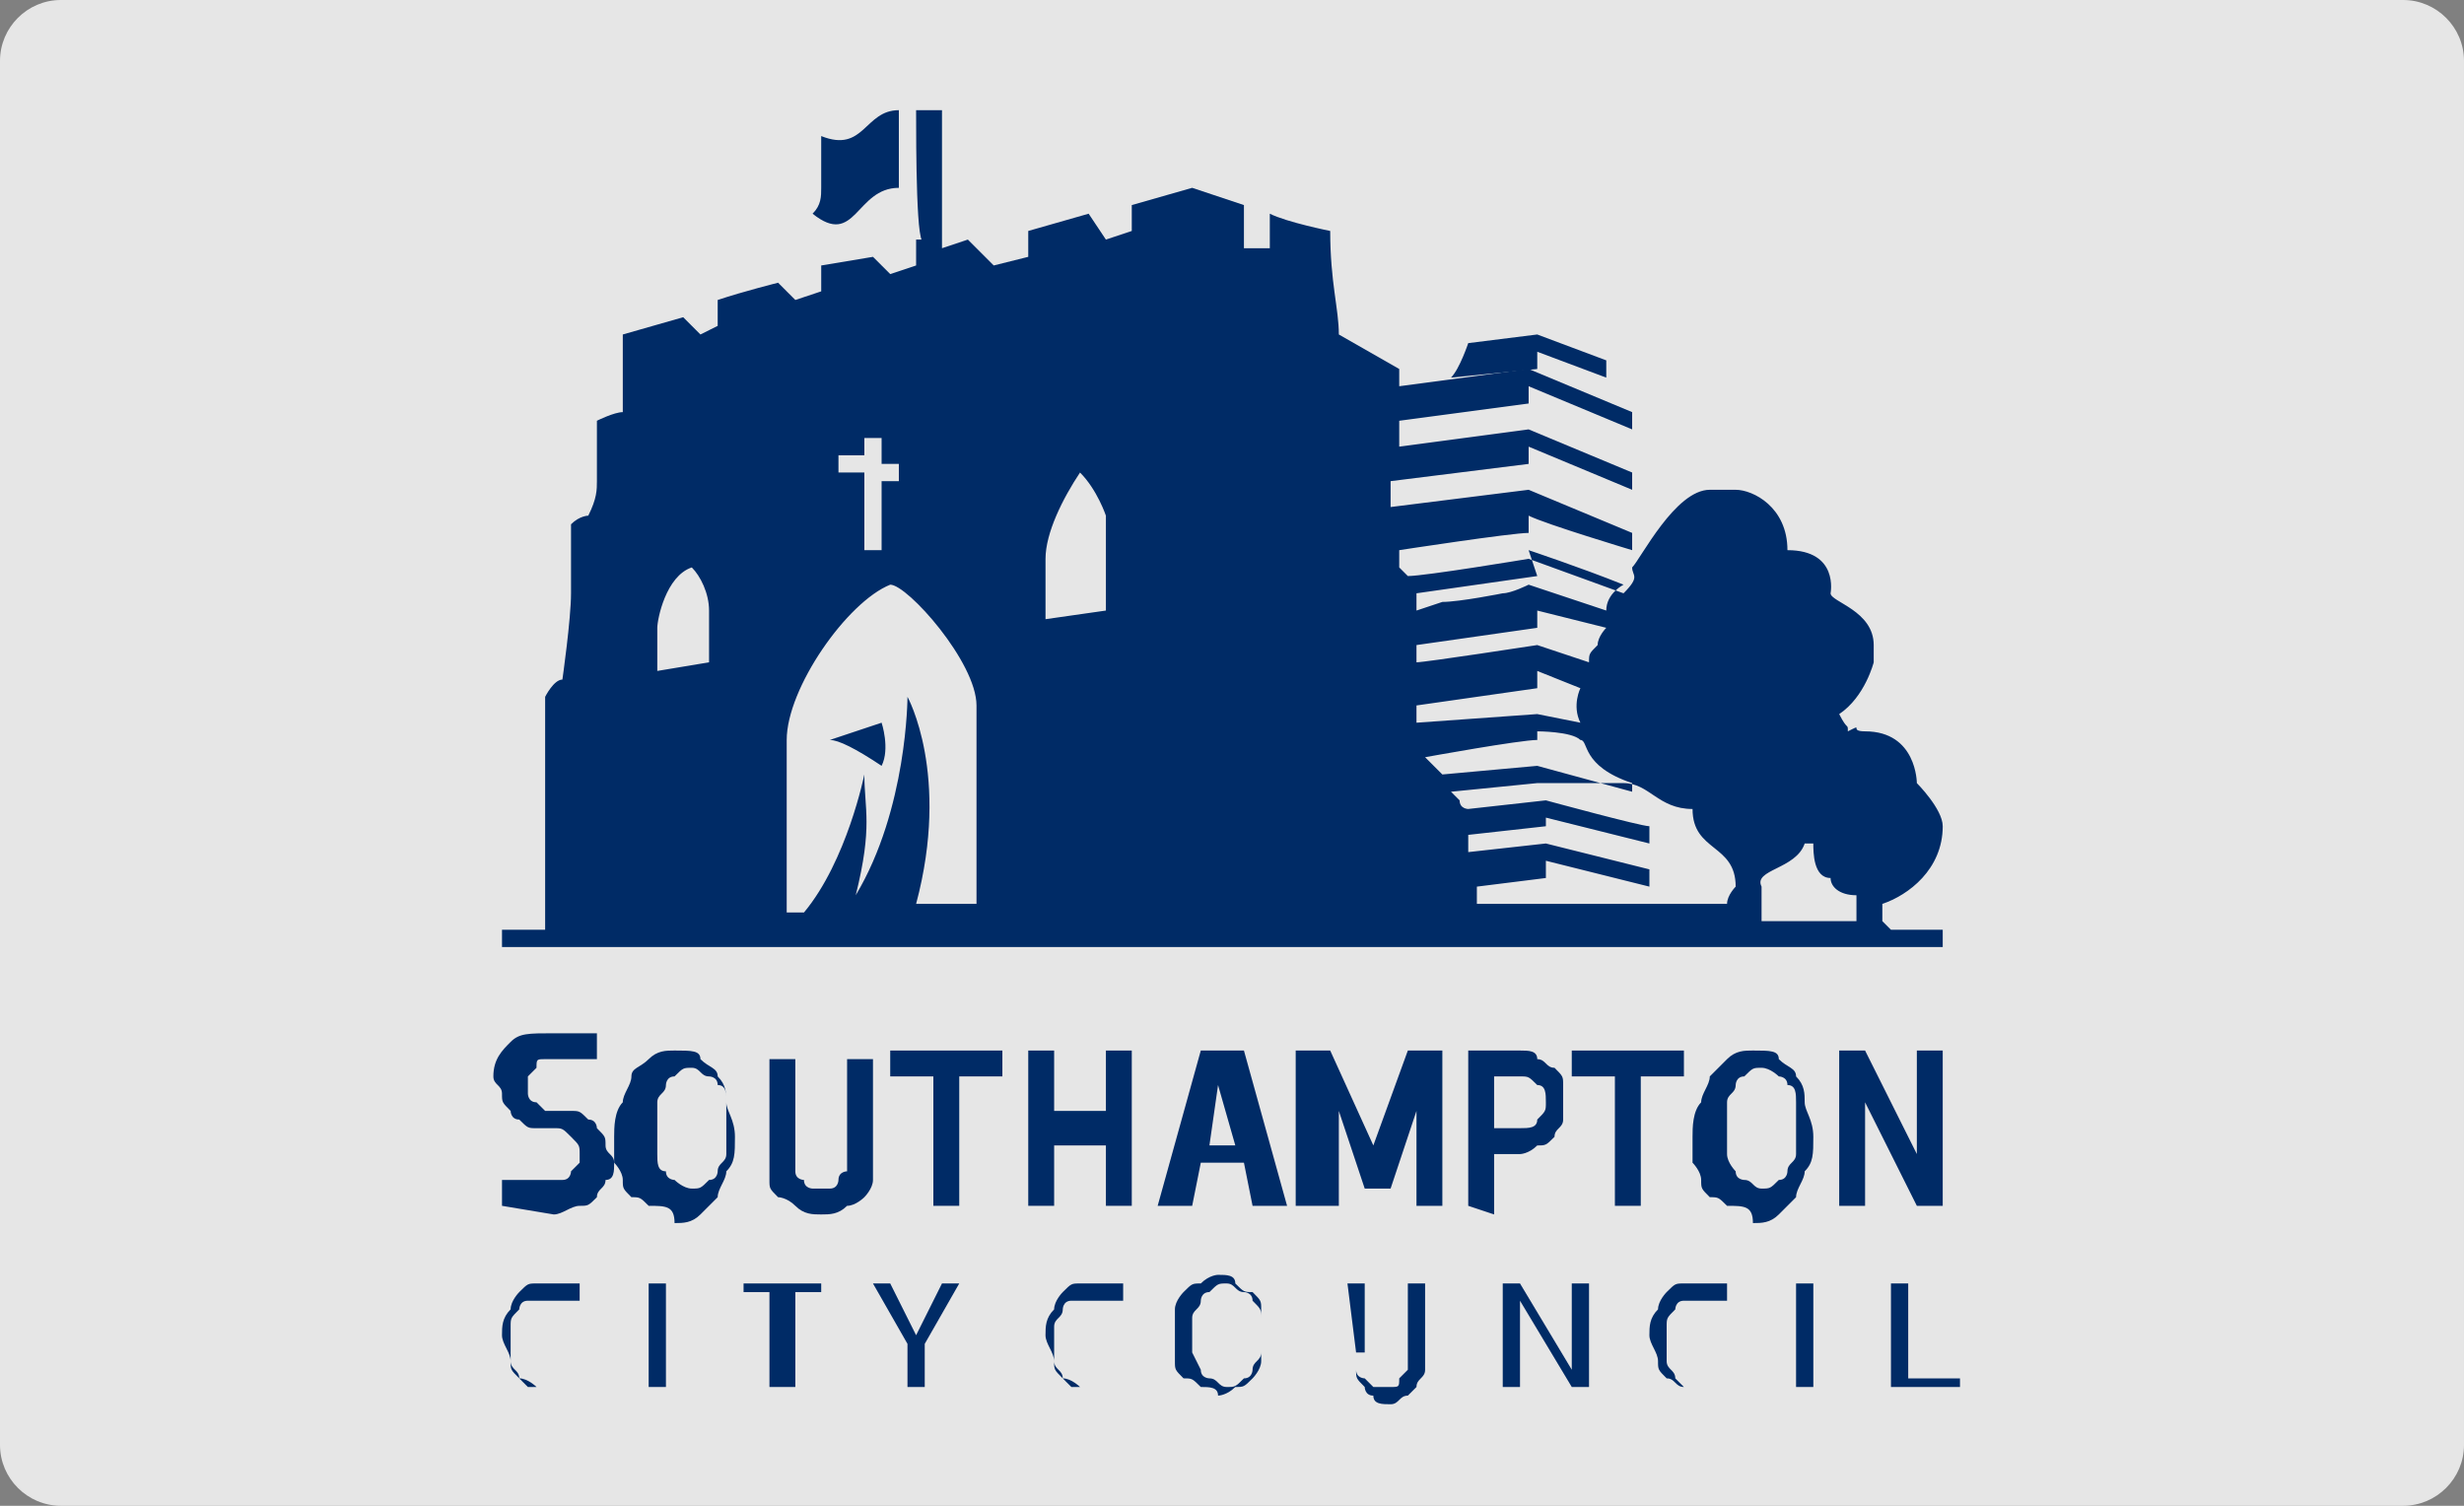 <?xml version="1.0" encoding="utf-8"?>
<!-- Generator: Adobe Illustrator 26.4.0, SVG Export Plug-In . SVG Version: 6.00 Build 0)  -->
<svg version="1.1" xmlns="http://www.w3.org/2000/svg" xmlns:xlink="http://www.w3.org/1999/xlink" x="0px" y="0px"
	 viewBox="0 0 324 198" style="enable-background:new 0 0 324 198;" xml:space="preserve">
<rect x="0" y="0" width="324" height="198" fill="#808080" stroke="none"/>
<style type="text/css">
	.st0{opacity:0.8;fill:#FFFFFF;enable-background:new    ;}
	.st1{fill:#002B66;}
</style>
<g id="BG_Alpha">
	<path class="st0" d="M316,198H8c-4.4,0-8-3.6-8-8V8c0-4.4,3.6-8,8-8h308c4.4,0,8,3.6,8,8v182C324,194.4,320.4,198,316,198z"/>
</g>
<g id="logo_position_examples">
	<g id="southampton_city_council">
		<g>
			<g transform="matrix(11.344 0 0 -11.344 -8067.637 1365.559)">
				<path class="st1" d="M717,106.4v0.3h0.5c0.1,0,0.1,0,0.2,0c0.1,0,0.1,0.1,0.1,0.1l0.1,0.1c0,0.1,0,0.1,0,0.1
					c0,0.1,0,0.1-0.1,0.2c-0.1,0.1-0.1,0.1-0.2,0.1h-0.2c-0.1,0-0.1,0-0.2,0.1c-0.1,0-0.1,0.1-0.1,0.1c-0.1,0.1-0.1,0.1-0.1,0.2
					c0,0.1-0.1,0.1-0.1,0.2c0,0.2,0.1,0.3,0.2,0.4c0.1,0.1,0.2,0.1,0.5,0.1h0.5v-0.3h-0.5c-0.1,0-0.1,0-0.1,0c-0.1,0-0.1,0-0.1-0.1
					l-0.1-0.1c0,0,0-0.1,0-0.1v-0.1c0,0,0-0.1,0.1-0.1l0.1-0.1c0.1,0,0.1,0,0.1,0h0.2c0.1,0,0.1,0,0.2-0.1c0.1,0,0.1-0.1,0.1-0.1
					c0.1-0.1,0.1-0.1,0.1-0.2c0-0.1,0.1-0.1,0.1-0.2c0-0.1,0-0.2-0.1-0.2c0-0.1-0.1-0.1-0.1-0.2c-0.1-0.1-0.1-0.1-0.2-0.1
					c-0.1,0-0.2-0.1-0.3-0.1L717,106.4L717,106.4z"/>
				<path class="st1" d="M718.9,106.8c0-0.1,0.1-0.1,0.1-0.1s0.1-0.1,0.2-0.1c0.1,0,0.1,0,0.2,0.1c0.1,0,0.1,0.1,0.1,0.1
					c0,0.1,0.1,0.1,0.1,0.2c0,0.1,0,0.2,0,0.3s0,0.2,0,0.3c0,0.1,0,0.2-0.1,0.2c0,0.1-0.1,0.1-0.1,0.1c-0.1,0-0.1,0.1-0.2,0.1
					c-0.1,0-0.1,0-0.2-0.1c-0.1,0-0.1-0.1-0.1-0.1c0-0.1-0.1-0.1-0.1-0.2c0-0.1,0-0.2,0-0.3s0-0.2,0-0.3
					C718.8,106.9,718.8,106.8,718.9,106.8 M718.7,106.4c-0.1,0.1-0.1,0.1-0.2,0.1c-0.1,0.1-0.1,0.1-0.1,0.2c0,0.1-0.1,0.2-0.1,0.2
					c0,0.1,0,0.2,0,0.3c0,0.1,0,0.3,0.1,0.4c0,0.1,0.1,0.2,0.1,0.3s0.1,0.1,0.2,0.2c0.1,0.1,0.2,0.1,0.3,0.1c0.2,0,0.3,0,0.3-0.1
					c0.1-0.1,0.2-0.1,0.2-0.2c0.1-0.1,0.1-0.2,0.1-0.3c0-0.1,0.1-0.2,0.1-0.4c0-0.2,0-0.3-0.1-0.4c0-0.1-0.1-0.2-0.1-0.3
					c-0.1-0.1-0.1-0.1-0.2-0.2c-0.1-0.1-0.2-0.1-0.3-0.1C719,106.4,718.9,106.4,718.7,106.4"/>
				<path class="st1" d="M720.4,107c0-0.1,0-0.2,0-0.2c0-0.1,0.1-0.1,0.1-0.1c0-0.1,0.1-0.1,0.1-0.1c0.1,0,0.1,0,0.1,0s0.1,0,0.1,0
					c0.1,0,0.1,0.1,0.1,0.1c0,0.1,0.1,0.1,0.1,0.1c0,0.1,0,0.1,0,0.2v1.1h0.3V107c0-0.1,0-0.2,0-0.3c0-0.1-0.1-0.2-0.1-0.2
					s-0.1-0.1-0.2-0.1c-0.1-0.1-0.2-0.1-0.3-0.1c-0.1,0-0.2,0-0.3,0.1c-0.1,0.1-0.2,0.1-0.2,0.1c-0.1,0.1-0.1,0.1-0.1,0.2
					c0,0.1,0,0.2,0,0.3v1.1h0.3V107H720.4z"/>
				<path class="st1" d="M722,106.4v1.5h-0.5v0.3h1.3v-0.3h-0.5v-1.5H722z"/>
				<path class="st1" d="M723.1,106.4v1.8h0.3v-0.7h0.6v0.7h0.3v-1.8h-0.3v0.7h-0.6v-0.7H723.1z"/>
				<path class="st1" d="M725.2,107.1h0.3l-0.2,0.7L725.2,107.1z M724.6,106.4l0.5,1.8h0.5l0.5-1.8h-0.4l-0.1,0.5h-0.5l-0.1-0.5
					H724.6z"/>
				<path class="st1" d="M726.2,106.4v1.8h0.4l0.5-1.1l0.4,1.1h0.4v-1.8h-0.3v1.1l-0.3-0.9h-0.3l-0.3,0.9v-1.1H726.2z"/>
				<path class="st1" d="M728.5,107.3h0.3c0.1,0,0.2,0,0.2,0.1c0.1,0.1,0.1,0.1,0.1,0.2c0,0.1,0,0.2-0.1,0.2
					c-0.1,0.1-0.1,0.1-0.2,0.1h-0.3V107.3z M728.2,106.4v1.8h0.6c0.1,0,0.2,0,0.2-0.1c0.1,0,0.1-0.1,0.2-0.1
					c0.1-0.1,0.1-0.1,0.1-0.2c0-0.1,0-0.2,0-0.2c0-0.1,0-0.2,0-0.2c0-0.1-0.1-0.1-0.1-0.2c-0.1-0.1-0.1-0.1-0.2-0.1
					c-0.1-0.1-0.2-0.1-0.2-0.1h-0.3v-0.7L728.2,106.4L728.2,106.4z"/>
				<path class="st1" d="M729.9,106.4v1.5h-0.5v0.3h1.3v-0.3h-0.5v-1.5H729.9z"/>
				<path class="st1" d="M731.3,106.8c0-0.1,0.1-0.1,0.1-0.1c0.1,0,0.1-0.1,0.2-0.1c0.1,0,0.1,0,0.2,0.1c0.1,0,0.1,0.1,0.1,0.1
					c0,0.1,0.1,0.1,0.1,0.2c0,0.1,0,0.2,0,0.3s0,0.2,0,0.3c0,0.1,0,0.2-0.1,0.2c0,0.1-0.1,0.1-0.1,0.1s-0.1,0.1-0.2,0.1
					c-0.1,0-0.1,0-0.2-0.1c-0.1,0-0.1-0.1-0.1-0.1c0-0.1-0.1-0.1-0.1-0.2c0-0.1,0-0.2,0-0.3s0-0.2,0-0.3
					C731.2,106.9,731.3,106.8,731.3,106.8 M731.2,106.4c-0.1,0.1-0.1,0.1-0.2,0.1c-0.1,0.1-0.1,0.1-0.1,0.2c0,0.1-0.1,0.2-0.1,0.2
					c0,0.1,0,0.2,0,0.3c0,0.1,0,0.3,0.1,0.4c0,0.1,0.1,0.2,0.1,0.3c0.1,0.1,0.1,0.1,0.2,0.2c0.1,0.1,0.2,0.1,0.3,0.1
					c0.2,0,0.3,0,0.3-0.1c0.1-0.1,0.2-0.1,0.2-0.2c0.1-0.1,0.1-0.2,0.1-0.3c0-0.1,0.1-0.2,0.1-0.4c0-0.2,0-0.3-0.1-0.4
					c0-0.1-0.1-0.2-0.1-0.3c-0.1-0.1-0.1-0.1-0.2-0.2c-0.1-0.1-0.2-0.1-0.3-0.1C731.5,106.4,731.4,106.4,731.2,106.4"/>
			</g>
		</g>
		<g>
			<g transform="matrix(11.344 0 0 -11.344 -8067.637 1365.559)">
				<path class="st1" d="M732.5,106.4v1.8h0.3l0.6-1.2v1.2h0.3v-1.8h-0.3l-0.6,1.2v-1.2H732.5z"/>
				<path class="st1" d="M721.6,119.1v-0.9c-0.5,0-0.5-0.7-1-0.3c0.1,0.1,0.1,0.2,0.1,0.3c0,0.7,0,0.5,0,0.6
					C721.2,118.6,721.2,119.1,721.6,119.1"/>
				<path class="st1" d="M729,116.5l0.8-0.3V116l-0.8,0.3v-0.2l-1-0.1c0.1,0.1,0.2,0.4,0.2,0.4L729,116.5z"/>
				<path class="st1" d="M723.3,113.9v-0.7l0.7,0.1v1.1c0,0-0.1,0.3-0.3,0.5C723.5,114.6,723.3,114.2,723.3,113.9 M729,111.3l-1-0.1
					l0.1-0.1c0-0.1,0.1-0.1,0.1-0.1l0.9,0.1c0,0,1.1-0.3,1.2-0.3v-0.2l-1.2,0.3v-0.1l-0.9-0.1v-0.2l0.9,0.1l1.2-0.3v-0.2l-1.2,0.3
					c0,0,0-0.1,0-0.2l-0.8-0.1v-0.2h2.9c0,0.1,0.1,0.2,0.1,0.2c0,0.5-0.5,0.4-0.5,0.9c-0.4,0-0.5,0.3-0.8,0.3L729,111.3L729,111.3z
					 M720.8,111.8c0.1,0,0.3-0.1,0.6-0.3c0.1,0.2,0,0.5,0,0.5S721.1,111.9,720.8,111.8 M729,111.8c-0.2,0-1.3-0.2-1.3-0.2l0.2-0.2
					l1.1,0.1l1.1-0.3v0.1c-0.6,0.2-0.5,0.5-0.6,0.5c-0.1,0.1-0.5,0.1-0.5,0.1V111.8z M729,112.4l-1.4-0.2V112l1.4,0.1
					c0,0,0.5-0.1,0.5-0.1c-0.1,0.2,0,0.4,0,0.4l-0.5,0.2V112.4z M729,113.1l-1.4-0.2v-0.2c0.1,0,1.4,0.2,1.4,0.2l0.6-0.2
					c0,0.1,0,0.1,0.1,0.2c0,0.1,0.1,0.2,0.1,0.2l-0.8,0.2L729,113.1L729,113.1z M720.3,111.8c0,0,0-1.2,0-2h0.2
					c0.5,0.6,0.7,1.6,0.7,1.6c0-0.4,0.1-0.6-0.1-1.4c0.6,1,0.6,2.3,0.6,2.3s0.5-0.9,0.1-2.4h0.7c0,0,0,2,0,2.3c0,0.5-0.8,1.4-1,1.4
					C721,113.4,720.3,112.4,720.3,111.8 M718.8,113.1v-0.5l0.6,0.1v0.6c0,0.2-0.1,0.4-0.2,0.5C718.9,113.7,718.8,113.2,718.8,113.1
					 M729,113.7l-1.4-0.2c0,0,0-0.1,0-0.1c0,0,0,0,0-0.1l0.3,0.1c0.2,0,0.7,0.1,0.7,0.1c0.1,0,0.3,0.1,0.3,0.1l0.9-0.3
					c0,0.2,0.2,0.3,0.2,0.3c-0.5,0.2-1.1,0.4-1.1,0.4L729,113.7L729,113.7z M721.2,115.4v-0.3h-0.3v-0.2h0.3v-0.5V114h0.2v0.8h0.2
					v0.2h-0.2v0.3H721.2z M731.6,110.1c0-0.2,0-0.2,0-0.4h1.1c0,0.2,0,0.2,0,0.3c-0.2,0-0.3,0.1-0.3,0.2c-0.2,0-0.2,0.3-0.2,0.4
					h-0.1C732,110.3,731.5,110.3,731.6,110.1 M721.8,119.1c0.2,0,0.3,0,0.3,0c0-0.1,0-1.6,0-1.6l0.3,0.1l0.3-0.3l0.4,0.1v0.3
					l0.7,0.2l0.2-0.3l0.3,0.1v0.3l0.7,0.2l0.6-0.2v-0.5h0.3v0.4c0.2-0.1,0.7-0.2,0.7-0.2c0-0.6,0.1-0.9,0.1-1.2l0.7-0.4v-0.2
					l1.5,0.2l1.2-0.5v-0.2c0,0-1.2,0.5-1.2,0.5v-0.2l-1.5-0.2v-0.3l1.5,0.2l1.2-0.5v-0.2l-1.2,0.5V115l-1.6-0.2v-0.3l1.6,0.2
					l1.2-0.5v-0.2c0,0-1,0.3-1.2,0.4v-0.2c-0.2,0-1.5-0.2-1.5-0.2v-0.2c0.1-0.1,0.1-0.1,0.1-0.1c0.2,0,1.4,0.2,1.4,0.2l1.1-0.4
					c0.2,0.2,0.1,0.2,0.1,0.3c0.1,0.1,0.5,0.9,0.9,0.9h0.3c0.2,0,0.6-0.2,0.6-0.7c0.6,0,0.5-0.5,0.5-0.5c0-0.1,0.5-0.2,0.5-0.6v-0.2
					c0,0-0.1-0.4-0.4-0.6c0.1-0.2,0.1-0.1,0.1-0.2c0.2,0.1,0,0,0.2,0c0.6,0,0.6-0.6,0.6-0.6s0.3-0.3,0.3-0.5c0-0.5-0.4-0.8-0.7-0.9
					v-0.2c0.1-0.1,0.1-0.1,0.1-0.1h0.6v-0.2H717v0.2c0.1,0,0.3,0,0.5,0v2.7c0,0,0.1,0.2,0.2,0.2c0,0,0.1,0.7,0.1,1v0.8
					c0.1,0.1,0.2,0.1,0.2,0.1c0.1,0.2,0.1,0.3,0.1,0.4c0,0.1,0,0.6,0,0.7c0,0,0.2,0.1,0.3,0.1c0,0.3,0,0.6,0,0.9l0.7,0.2
					c0,0,0,0,0.2-0.2l0.2,0.1v0.3c0.3,0.1,0.7,0.2,0.7,0.2l0.2-0.2l0.3,0.1v0.3l0.6,0.1l0.2-0.2l0.3,0.1v0.3h0.1
					C721.8,117.4,721.8,118.7,721.8,119.1"/>
			</g>
		</g>
		<g>
			<g transform="matrix(11.344 0 0 -11.344 -8067.637 1365.559)">
				<path class="st1" d="M717.9,104.3C717.8,104.3,717.8,104.3,717.9,104.3c-0.1,0-0.1,0-0.1,0h-0.1c-0.1,0-0.1,0-0.1,0
					s-0.2,0-0.2,0s-0.1,0.1-0.2,0.1c-0.1,0.1-0.1,0.1-0.1,0.2c0,0.1-0.1,0.2-0.1,0.3c0,0.1,0,0.2,0.1,0.3c0,0.1,0.1,0.2,0.1,0.2
					c0.1,0.1,0.1,0.1,0.2,0.1c0.1,0,0.1,0,0.2,0c0.1,0,0.2,0,0.2,0c0.1,0,0.1,0,0.1,0v-0.2c0,0,0,0-0.1,0h-0.1h-0.1
					c-0.1,0-0.1,0-0.1,0c-0.1,0-0.1,0-0.2,0c-0.1,0-0.1-0.1-0.1-0.1c-0.1-0.1-0.1-0.1-0.1-0.2c0-0.1,0-0.2,0-0.2c0-0.1,0-0.2,0-0.2
					c0-0.1,0.1-0.1,0.1-0.2c0.1-0.1,0.1-0.1,0.1-0.1s0.1,0,0.2,0c0.1,0,0.1,0,0.1,0c0.1,0,0.1,0,0.1,0h0.1h0.1V104.3z"/>
				<path class="st1" d="M718.7,105.5h0.2v-1.2h-0.2V105.5z"/>
				<path class="st1" d="M720.1,104.3v1.1h-0.3v0.1h0.9v-0.1h-0.3v-1.1H720.1z"/>
				<path class="st1" d="M721.7,104.3v0.5l-0.4,0.7h0.2l0.3-0.6l0,0l0,0l0.3,0.6h0.2l-0.4-0.7v-0.5H721.7z"/>
				<path class="st1" d="M724.1,104.3C724.1,104.3,724.1,104.3,724.1,104.3c-0.1,0-0.1,0-0.1,0H724c-0.1,0-0.1,0-0.1,0s-0.2,0-0.2,0
					s-0.1,0.1-0.2,0.1c-0.1,0.1-0.1,0.1-0.1,0.2c0,0.1-0.1,0.2-0.1,0.3c0,0.1,0,0.2,0.1,0.3c0,0.1,0.1,0.2,0.1,0.2
					c0.1,0.1,0.1,0.1,0.2,0.1c0.1,0,0.1,0,0.2,0c0.1,0,0.2,0,0.2,0c0.1,0,0.1,0,0.1,0v-0.2c0,0,0,0-0.1,0H724c0,0-0.1,0-0.1,0
					s-0.1,0-0.1,0c-0.1,0-0.1,0-0.2,0c-0.1,0-0.1-0.1-0.1-0.1c0-0.1-0.1-0.1-0.1-0.2c0-0.1,0-0.2,0-0.2c0-0.1,0-0.2,0-0.2
					c0-0.1,0.1-0.1,0.1-0.2c0.1-0.1,0.1-0.1,0.1-0.1s0.1,0,0.2,0c0.1,0,0.1,0,0.1,0c0.1,0,0.1,0,0.1,0h0.1h0.1L724.1,104.3
					L724.1,104.3z"/>
				<path class="st1" d="M725.1,104.5c0-0.1,0.1-0.1,0.1-0.1c0.1,0,0.1-0.1,0.2-0.1s0.1,0,0.2,0.1c0.1,0,0.1,0.1,0.1,0.1
					c0,0.1,0.1,0.1,0.1,0.2c0,0.1,0,0.2,0,0.2s0,0.2,0,0.2c0,0.1,0,0.1-0.1,0.2c0,0.1-0.1,0.1-0.1,0.1c-0.1,0-0.1,0.1-0.2,0.1
					s-0.1,0-0.2-0.1c-0.1,0-0.1-0.1-0.1-0.1c0-0.1-0.1-0.1-0.1-0.2s0-0.2,0-0.2s0-0.2,0-0.2S725.1,104.5,725.1,104.5 M725.1,104.3
					c-0.1,0.1-0.1,0.1-0.2,0.1c-0.1,0.1-0.1,0.1-0.1,0.2c0,0.1,0,0.2,0,0.3c0,0.1,0,0.2,0,0.3c0,0.1,0.1,0.2,0.1,0.2
					c0.1,0.1,0.1,0.1,0.2,0.1c0.1,0.1,0.2,0.1,0.2,0.1c0.1,0,0.2,0,0.2-0.1c0.1-0.1,0.1-0.1,0.2-0.1c0.1-0.1,0.1-0.1,0.1-0.2
					c0-0.1,0-0.2,0-0.3c0-0.1,0-0.2,0-0.3s-0.1-0.2-0.1-0.2c-0.1-0.1-0.1-0.1-0.2-0.1c-0.1-0.1-0.2-0.1-0.2-0.1
					C725.3,104.3,725.2,104.3,725.1,104.3"/>
				<path class="st1" d="M726.9,104.7c0-0.1,0-0.1,0-0.2s0.1-0.1,0.1-0.1c0,0,0.1-0.1,0.1-0.1c0.1,0,0.1,0,0.1,0s0.1,0,0.1,0
					c0.1,0,0.1,0,0.1,0.1c0,0,0.1,0.1,0.1,0.1c0,0.1,0,0.1,0,0.2v0.8h0.2v-0.8c0-0.1,0-0.1,0-0.2c0-0.1-0.1-0.1-0.1-0.2
					c-0.1-0.1-0.1-0.1-0.1-0.1c-0.1,0-0.1-0.1-0.2-0.1c-0.1,0-0.2,0-0.2,0.1c-0.1,0-0.1,0.1-0.1,0.1c-0.1,0.1-0.1,0.1-0.1,0.2
					C726.9,104.5,726.9,104.6,726.9,104.7l-0.1,0.8h0.2v-0.8H726.9z"/>
				<path class="st1" d="M728.6,104.3v1.2h0.2l0.6-1v1h0.2v-1.2h-0.2l-0.6,1v-1H728.6z"/>
				<path class="st1" d="M731.1,104.3L731.1,104.3c-0.1,0-0.1,0-0.1,0H731c-0.1,0-0.1,0-0.1,0c-0.1,0-0.2,0-0.2,0
					c-0.1,0-0.1,0.1-0.2,0.1c-0.1,0.1-0.1,0.1-0.1,0.2c0,0.1-0.1,0.2-0.1,0.3c0,0.1,0,0.2,0.1,0.3c0,0.1,0.1,0.2,0.1,0.2
					c0.1,0.1,0.1,0.1,0.2,0.1c0.1,0,0.1,0,0.2,0c0.1,0,0.2,0,0.2,0c0.1,0,0.1,0,0.1,0v-0.2c0,0,0,0-0.1,0H731H731
					c-0.1,0-0.1,0-0.1,0s-0.1,0-0.2,0c-0.1,0-0.1-0.1-0.1-0.1c-0.1-0.1-0.1-0.1-0.1-0.2c0-0.1,0-0.2,0-0.2c0-0.1,0-0.2,0-0.2
					c0-0.1,0.1-0.1,0.1-0.2c0.1-0.1,0.1-0.1,0.1-0.1c0.1,0,0.1,0,0.2,0c0.1,0,0.1,0,0.1,0s0.1,0,0.1,0h0.1h0.1V104.3z"/>
				<path class="st1" d="M732,105.5h0.2v-1.2H732V105.5z"/>
				<path class="st1" d="M733.1,104.3v1.2h0.2v-1.1h0.6v-0.1H733.1z"/>
			</g>
		</g>
	</g>
</g>
</svg>
